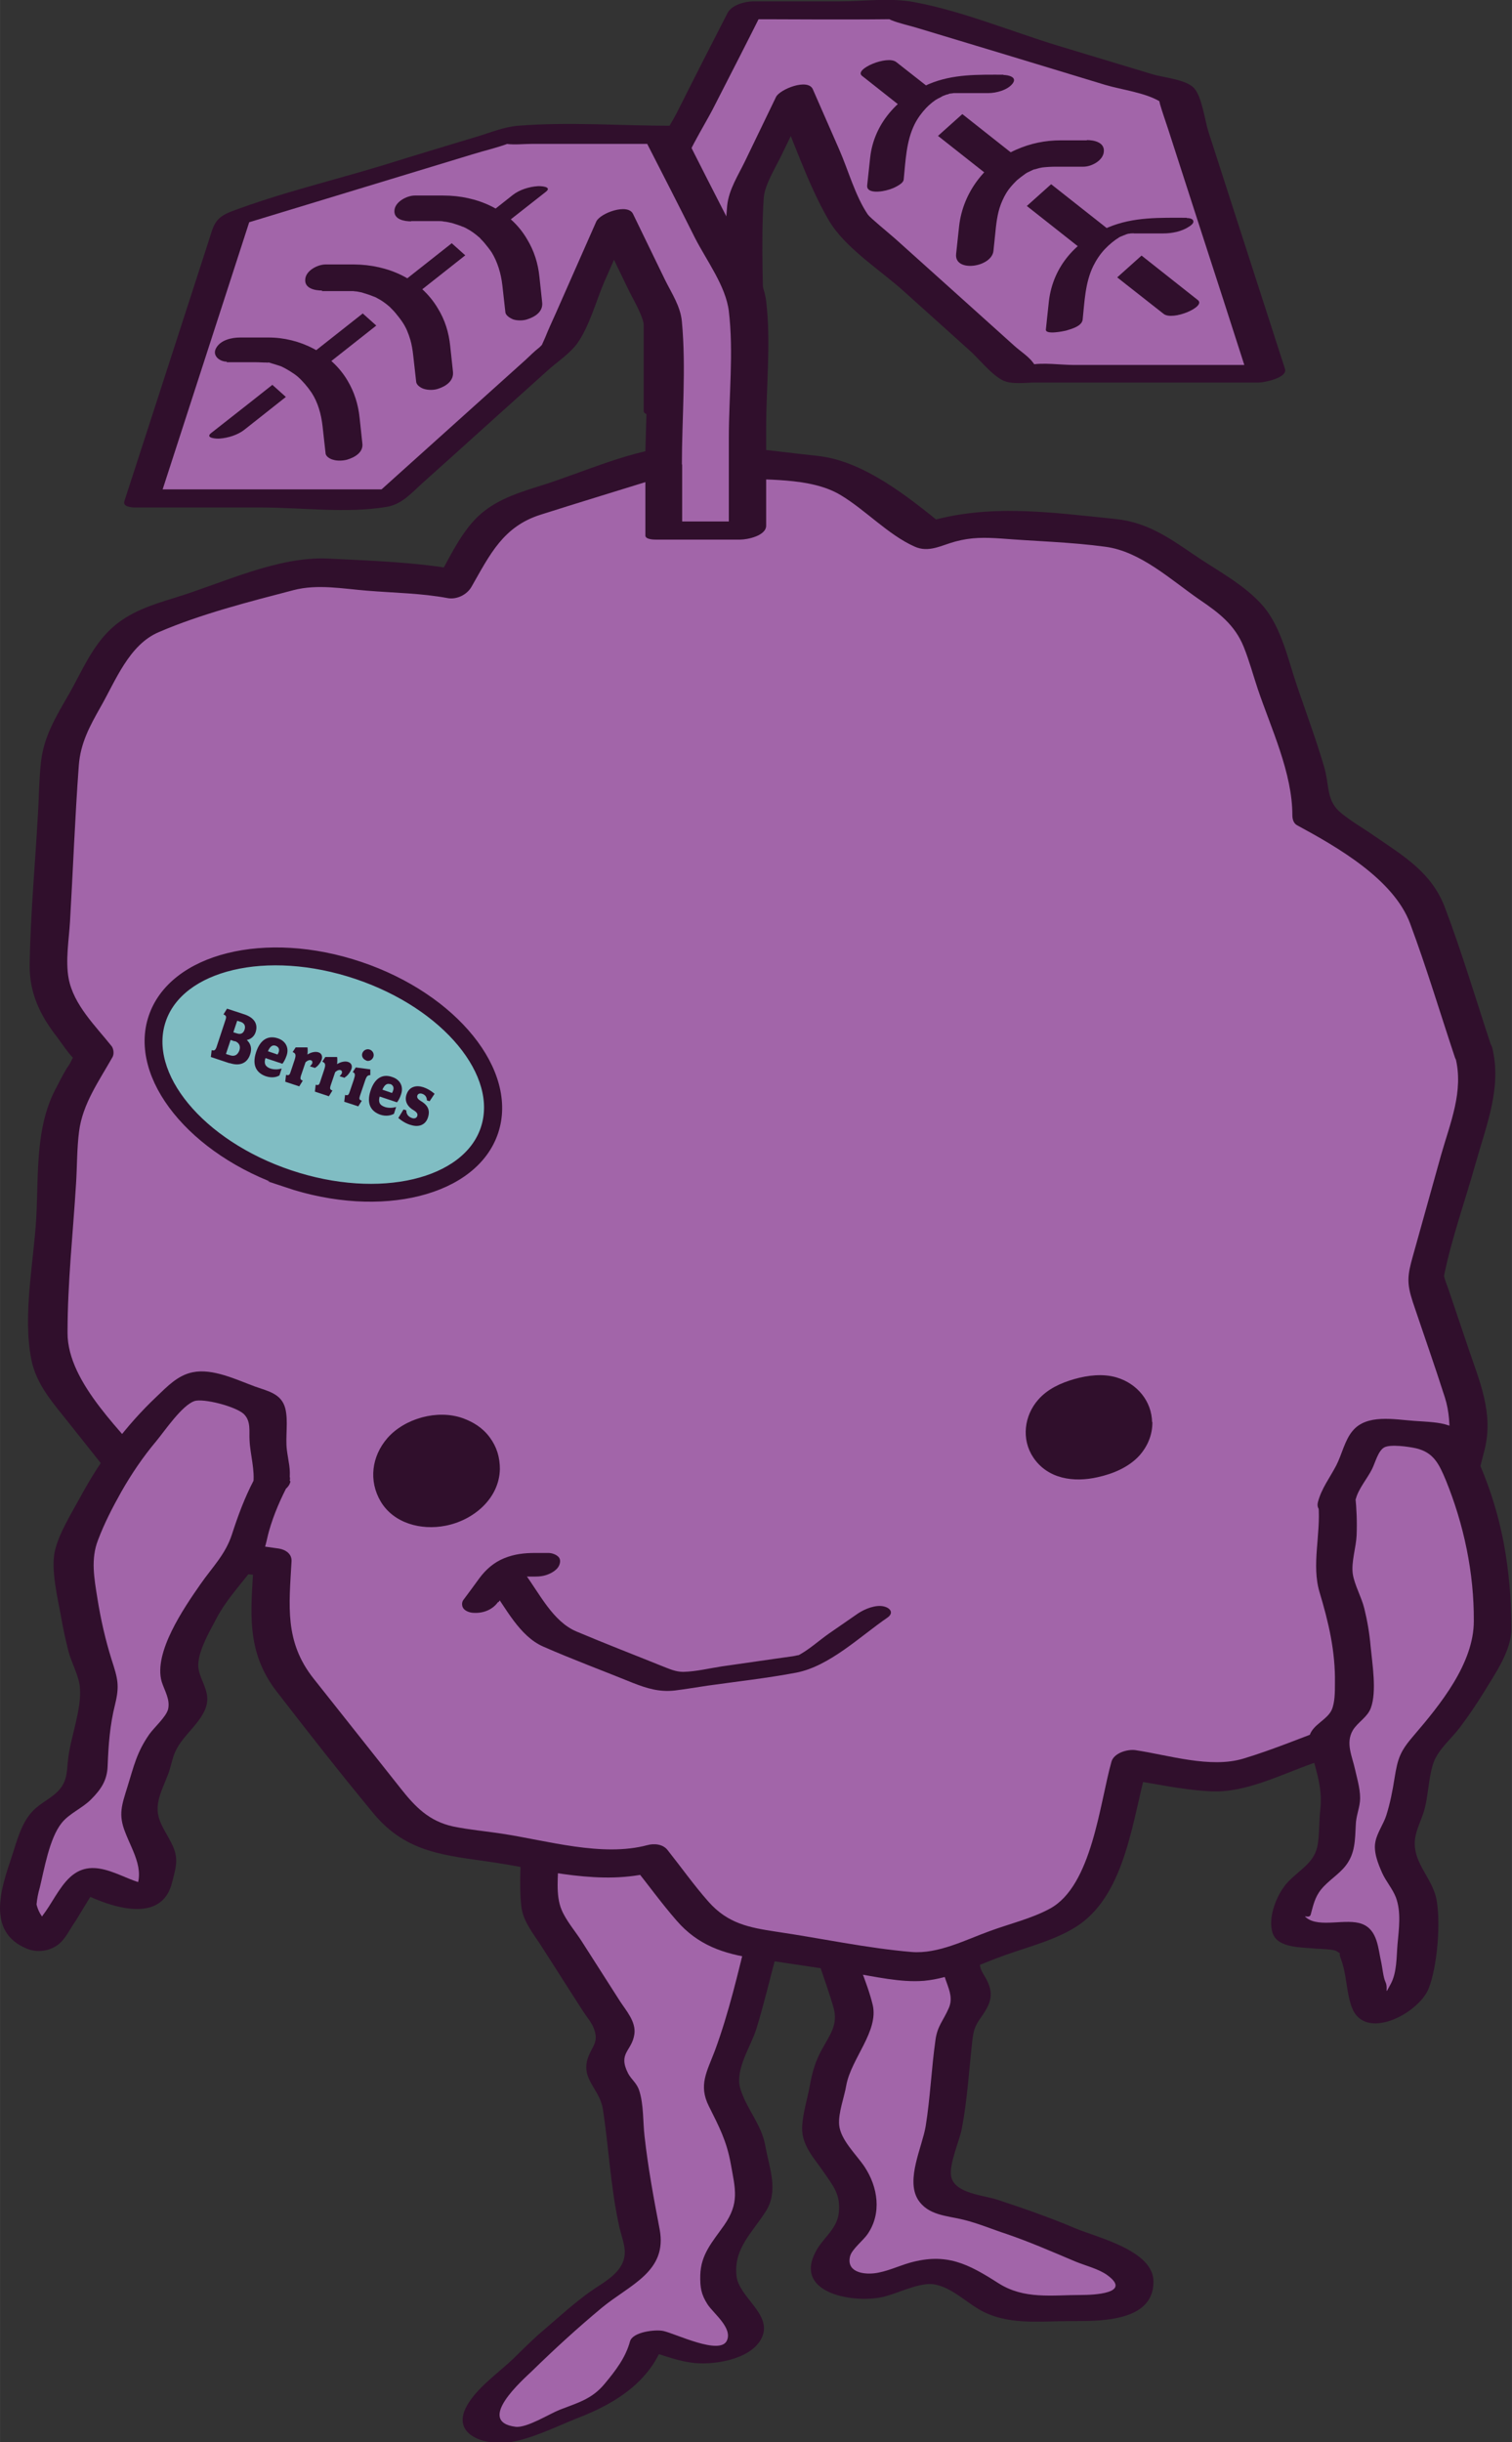 <?xml version="1.0" encoding="UTF-8"?>
<svg id="FRUITS" xmlns="http://www.w3.org/2000/svg" width="19.43mm" height="31.37mm" viewBox="0 0 55.08 88.93">
  <rect x="0" y="0" width="55.08" height="88.93" fill="#333333" stroke="none"/>
  <defs>
    <style>
      .cls-1 {
        fill: #300f2c;
      }

      .cls-1, .cls-2 {
        stroke-width: 0px;
      }

      .cls-3 {
        fill: #fff;
        stroke-width: .22px;
      }

      .cls-3, .cls-4 {
        stroke: #300f2c;
        stroke-miterlimit: 10;
      }

      .cls-2 {
        fill: #a265a9;
      }

      .cls-4 {
        fill: #80bdc3;
        stroke-width: .47px;
      }
    </style>
  </defs>
  <g id="BERRY_STICKER" data-name="BERRY STICKER">
    <g>
      <g>
        <polygon class="cls-2" points="27.15 12.59 27.15 7.09 28.92 3.43 30.93 8.01 37.16 13.61 46.13 13.61 42.84 3.43 32.76 .37 27.15 .37 24.09 6.36 24.09 14.79 27.15 14.79 27.15 12.59"/>
        <path class="cls-1" d="M27.82,12.41c0-1.72-.11-3.47,0-5.18.03-.48.37-1.01.65-1.58.37-.77.75-1.54,1.12-2.32-.45.09-.89.19-1.34.28.64,1.44,1.15,3.05,1.94,4.41.59,1.01,1.89,1.82,2.75,2.6.79.71,1.58,1.42,2.37,2.13.36.32.79.88,1.22,1.1.33.16.82.08,1.17.08.94,0,1.87,0,2.81,0,1.78,0,3.57,0,5.35,0,.18,0,1.06-.17.95-.5-.56-1.73-1.12-3.46-1.68-5.2l-1.11-3.44c-.13-.4-.23-1.26-.52-1.58s-1.15-.39-1.53-.51l-3.41-1.03c-1.71-.52-3.48-1.26-5.24-1.59-.87-.17-1.87-.03-2.75-.03-1.04,0-2.09,0-3.13,0-.3,0-.79.13-.94.43-.61,1.19-1.22,2.38-1.82,3.58-.42.82-1.15,1.78-1.23,2.7-.14,1.49,0,3.05,0,4.54,0,1.22,0,2.45,0,3.67,0,.15.32.14.4.14,1.02,0,2.04,0,3.05,0,.27,0,.95-.14.95-.5v-2.2c0-.31-1.34-.09-1.34.36v2.2c.32-.17.63-.34.95-.5-1.02,0-2.04,0-3.05,0l.4.14c0-2.69-.2-5.45,0-8.13.05-.7.82-1.83,1.22-2.63.61-1.19,1.22-2.38,1.82-3.58l-.94.43c1.83,0,3.66.02,5.49,0,.24,0-.32-.14.06.03.29.12.63.19.93.28,1.09.33,2.19.66,3.28.99l3.59,1.09c.6.18,1.46.28,2,.61.06.04-.08-.19,0,.1.09.31.2.61.3.92.35,1.08.7,2.17,1.05,3.25.63,1.94,1.26,3.88,1.88,5.82l.95-.5c-1.42,0-2.85,0-4.27,0-1.02,0-2.03,0-3.05,0-.5,0-1.12-.1-1.61,0,.26-.06.33.22.12-.09-.16-.22-.47-.42-.67-.6l-2.18-1.96-2.16-1.94c-.25-.22-.92-.77-1-.88-.46-.67-.72-1.63-1.05-2.38l-.96-2.19c-.18-.41-1.2,0-1.34.28l-1.12,2.32c-.26.54-.6,1.05-.66,1.64-.16,1.73,0,3.54,0,5.28,0,.31,1.34.09,1.34-.36Z"/>
      </g>
      <g>
        <line class="cls-2" x1="32.03" y1="2.51" x2="43.02" y2="11.18"/>
        <path class="cls-1" d="M31.4,2.76c3.21,2.54,6.43,5.07,9.64,7.61.45.35.9.71,1.35,1.06.33.26,1.55-.26,1.25-.5-3.21-2.54-6.43-5.07-9.64-7.61-.45-.35-.9-.71-1.35-1.06-.33-.26-1.55.26-1.25.5h0Z"/>
      </g>
      <g>
        <path class="cls-2" d="M36.29,3.05h-1.07c-1.46,0-2.68,1.1-2.84,2.55l-.11,1.05"/>
        <path class="cls-1" d="M36.56,2.72c-.93,0-1.84-.03-2.72.34-1.12.48-2,1.43-2.14,2.67-.04.34-.07.68-.11,1.02-.03.27.39.24.56.21s.35-.08.51-.17c.09-.05.25-.14.26-.25.07-.68.09-1.4.4-2.02.11-.22.26-.42.42-.59.07-.07.12-.12.22-.2.05-.04.1-.07.15-.11.07-.05-.07.04.01,0,.03-.02.06-.04.09-.05.04-.02.18-.09.06-.04.06-.03.12-.05.17-.07.17-.06-.07.01.06-.02.03,0,.07-.02.11-.03-.05.02-.1.02-.02,0,.03,0,.25-.03.11-.02.06,0,.11,0,.17,0,.05,0,.1,0,.14,0,.33,0,.66,0,.99,0,.29,0,.71-.11.89-.35s-.17-.31-.34-.31h0Z"/>
      </g>
      <g>
        <path class="cls-2" d="M39.54,5.59h-1.07c-1.46,0-2.68,1.1-2.84,2.55l-.11,1.05"/>
        <path class="cls-1" d="M39.6,5.11c-.32,0-.64,0-.96,0-.56,0-1.1.11-1.62.34-1.12.49-1.94,1.55-2.08,2.78-.04.34-.07.68-.11,1.02-.07.68,1.29.49,1.36-.11.03-.29.06-.58.09-.87.05-.42.11-.73.3-1.1.03-.06.06-.11.09-.16s0,0,0,0c.02-.03.04-.06.06-.09.08-.11.17-.21.26-.3.01-.01.09-.09.04-.04-.05.05.01-.01.02-.02.05-.04.1-.08.15-.12s.1-.07.15-.11c.03-.02.11-.06-.01,0,.03-.02.06-.03.09-.05.06-.03.13-.06.19-.09s.14-.05.03-.01c.07-.02.14-.04.21-.06.06-.01.24-.05.09-.02.17-.02.35-.03.52-.03.33,0,.66,0,1,0,.29,0,.71-.22.74-.54.04-.35-.36-.43-.62-.43h0Z"/>
      </g>
      <g>
        <path class="cls-2" d="M42.81,8.21h-1.07c-1.46,0-2.68,1.1-2.84,2.55l-.11,1.05"/>
        <path class="cls-1" d="M43.24,7.93c-.98,0-1.94-.04-2.87.35-1.16.48-2.01,1.41-2.16,2.69-.04.34-.07.68-.11,1.03-.02.2.65.06.73.04.2-.06.58-.16.61-.4.07-.66.09-1.35.39-1.96.11-.22.25-.43.42-.61.16-.17.36-.33.51-.42-.03.01.09-.05.13-.06,0,0,.09-.04.02-.01-.08.03.03-.01.05-.02.03,0,.05-.02.08-.03-.02,0-.15.04-.02,0,.03,0,.05-.01.08-.02.1-.03-.17.03,0,0,.03,0,.05,0,.08-.01.1-.02-.1,0,0,0,.03,0,.18-.01.11,0,.03,0,.06,0,.09,0,.33,0,.66,0,.99,0s.68-.07.95-.25c.06-.04.18-.12.15-.21s-.17-.1-.24-.1h0Z"/>
      </g>
      <g>
        <path class="cls-2" d="M29.94,63.87l-.54,3.26c-.01.09-.01.18.01.27l1.1,4.11s.01.04.02.06l.61,1.63c.07.18.05.37-.04.54l-.74,1.36c-.04.06-.06.13-.07.2l-.39,2.12c-.03.17,0,.34.12.5l1.1,1.58c.08.12.13.25.13.39v.81c0,.15-.05.3-.16.43l-.69.86c-.45.57.11,1.28,1.01,1.28h.12c.15,0,.3-.02.45-.06l1.65-.49c.41-.12.88-.07,1.22.15l1.51.96c.21.14.49.21.77.21h3.04c.65,0,1.17-.38,1.17-.85v-.03c0-.3-.22-.59-.58-.74l-2.96-1.25s-.07-.03-.1-.04l-2.23-.74c-.13-.04-.27-.07-.42-.08h0c-.69-.03-1.2-.49-1.08-.99l.42-1.86s0-.04.01-.07l.41-3.53c.02-.15.09-.29.21-.42l.22-.23c.24-.26.28-.59.09-.87l-.24-.35c-.16-.23-.16-.5-.01-.74l2.57-4.01c.07-.11.11-.24.11-.36v-3.34c0-.51-.61-.91-1.3-.85l-5.48.44c-.54.04-.97.35-1.04.75Z"/>
        <path class="cls-1" d="M29.26,63.93c-.17,1.05-.45,2.14-.53,3.2-.07,1,.47,2.17.72,3.12s.63,1.88.91,2.84c.18.62-.11.98-.42,1.54-.24.44-.35.82-.44,1.32s-.27,1.04-.28,1.54c-.01.64.44,1.1.79,1.61s.61.81.55,1.45-.59.93-.86,1.47c-.79,1.54,1.51,1.87,2.51,1.61.5-.13,1.01-.39,1.52-.45.7-.09,1.35.57,1.91.9,1.02.61,2.21.44,3.36.44,1.02,0,3.01.05,3.02-1.42.02-1.14-2.01-1.61-2.83-1.95-.94-.4-1.89-.73-2.86-1.05-.48-.16-1.55-.22-1.68-.84-.09-.45.31-1.31.39-1.76.2-1.05.26-2.13.38-3.19.05-.43.11-.56.36-.91.29-.42.42-.75.2-1.23-.14-.32-.37-.47-.25-.88.11-.37.5-.78.71-1.11l1.3-2.03c.22-.35.55-.73.66-1.14.14-.54.03-1.2.03-1.75,0-1.39.26-2.95-1.63-3.04-1.3-.06-2.67.19-3.96.29-1.17.09-3.06-.05-3.55,1.3-.26.72,1.08.68,1.28.14.17-.47.85-.38,1.23-.41l1.95-.16c.57-.05,2.82-.6,3.25.05.19.29.07.9.07,1.22,0,.65.04,1.32,0,1.97-.05.78-.6,1.38-1.02,2.03-.52.81-1.24,1.65-1.62,2.53-.33.76.43,1.28.13,1.95-.19.44-.41.64-.48,1.14-.15,1.05-.19,2.11-.36,3.16-.13.76-.72,1.92-.29,2.65.37.6,1.07.6,1.67.75.53.13,1.05.35,1.57.52.85.29,1.67.65,2.5,1,.36.15.86.27,1.17.5.92.67-.54.72-.94.72-1.09,0-2.09.17-3.03-.43-1.11-.71-1.9-1.12-3.24-.74-.41.12-.85.33-1.28.38s-1.03-.06-.88-.63c.07-.25.48-.57.63-.79.53-.76.38-1.72-.1-2.45-.29-.44-.88-.98-.93-1.53-.04-.44.19-1.02.26-1.45.18-.97,1.19-1.97.96-2.93-.21-.86-.63-1.69-.86-2.55-.28-1.05-.87-2.32-.86-3.41s.36-2.19.53-3.22c.11-.66-1.26-.48-1.36.11Z"/>
      </g>
      <g>
        <path class="cls-2" d="M27.49,66.34l.54,3.26c.01.09.01.18-.01.27l-1.1,4.11s-.01.04-.02.06l-.61,1.63c-.07.18-.05.37.04.54l.74,1.36c.04.06.06.13.07.2l.39,2.12c.03.17,0,.34-.12.5l-1.1,1.58c-.08.12-.13.25-.13.39v.81c0,.15.05.3.16.43l.69.86c.45.57-.11,1.28-1.01,1.28h-.12c-.15,0-.3-.02-.45-.06l-1.65-.49c-.41-.12-.03.05-.26.37l-1.06,1.44c-.15.2-.38.37-.64.47l-2.83,1.09c-.6.23-1.23.06-1.4-.38v-.03c-.12-.28-.01-.63.27-.9l2.31-2.23s.05-.05.08-.07l1.81-1.49c.11-.09.23-.16.36-.22h0c.63-.28,1.15-.96,1.04-1.46l-.42-1.86s0-.04-.01-.07l-.41-3.53c-.02-.15-.09-.29-.21-.42l-.22-.23c-.24-.26-.28-.59-.09-.87l.24-.35c.16-.23.16-.5.01-.74l-2.57-4.01c-.07-.11-.11-.24-.11-.36v-3.34c0-.51.61-.91,1.3-.85l5.48.44c.54.04.97.35,1.04.75Z"/>
        <path class="cls-1" d="M26.82,66.52c.2,1.22.72,2.66.42,3.88-.35,1.43-.69,2.9-1.2,4.28-.29.76-.6,1.25-.22,2.01s.65,1.27.8,2.1c.17.94.32,1.43-.24,2.24-.43.61-.85,1.06-.87,1.82-.01.44.03.7.27,1.07.22.33.91.85.7,1.31-.25.55-1.86-.25-2.32-.35-.28-.06-1.11.03-1.21.38-.16.59-.52,1.06-.92,1.54-.46.56-.97.69-1.64.95-.38.15-1.2.67-1.61.62-1.48-.19.29-1.73.6-2.03.83-.81,1.66-1.57,2.55-2.31,1.02-.84,2.39-1.31,2.1-2.85-.22-1.15-.42-2.23-.55-3.39-.06-.52-.03-1.15-.19-1.65-.09-.29-.28-.4-.41-.64-.38-.75.14-.8.23-1.43.06-.45-.29-.84-.52-1.19l-1.4-2.19c-.23-.36-.56-.74-.73-1.14-.23-.54-.12-1.24-.12-1.82,0-.5-.24-1.63.04-2.07.26-.41,1.38-.1,1.79-.07.88.07,1.75.14,2.63.21.68.06,1.73-.05,2.02.73.12.35,1.45-.05,1.34-.36-.45-1.24-2.97-1-4.02-1.08-1.36-.11-3.3-.59-4.54.21-.63.41-.61.93-.61,1.6,0,.82-.09,1.7,0,2.51.06.56.44,1,.74,1.47l1.51,2.36c.12.19.31.4.39.62.2.51-.06.64-.21,1.07-.27.78.42,1.13.54,1.86.22,1.42.28,2.84.59,4.25.06.29.19.62.21.92.03.78-.75,1.12-1.29,1.51s-1.1.89-1.63,1.35c-.4.33-.76.7-1.13,1.06-.53.51-1.33,1.06-1.7,1.72-.62,1.11.74,1.47,1.58,1.33s1.67-.57,2.46-.88c1.45-.56,2.77-1.41,3.21-2.99l-1.21.38c.76.17,1.5.54,2.28.61s2.17-.17,2.46-1.02c.27-.8-.87-1.39-.96-2.15-.11-1,.57-1.57,1.07-2.36.47-.75.13-1.55-.02-2.38-.14-.79-.68-1.33-.91-2.08-.21-.7.39-1.54.59-2.2.27-.88.48-1.78.72-2.67.18-.69.43-1.32.35-2.03-.12-1-.33-1.99-.49-2.98-.05-.31-1.4-.01-1.34.36Z"/>
      </g>
      <g>
        <path class="cls-2" d="M53.68,38.34l-1.72-5.13c-.2-.6-.6-1.13-1.12-1.49l-2.54-1.75c-.17-.11-.34-.21-.52-.3.02-.53-.04-1.07-.21-1.58l-1.58-4.71c-.2-.6-.6-1.13-1.12-1.49l-2.86-1.96c-.42-.29-.92-.47-1.43-.51l-4.58-.36c-.37-.03-.74.01-1.1.12l-1.06.33c-.08-.06-.15-.14-.24-.19l-2.46-1.69c-.42-.29-.92-.47-1.43-.51l-4.58-.36c-.37-.03-.74.01-1.1.12l-4.93,1.52c-.71.22-1.31.7-1.68,1.35l-.87,1.52c-.19-.04-.39-.07-.59-.09l-4.2-.33c-.37-.03-.74.01-1.1.12l-4.93,1.52c-.71.22-1.31.7-1.68,1.35l-1.47,2.58c-.22.39-.36.84-.38,1.29l-.41,7.38c-.04.72.18,1.43.63,1.99l1.04,1.31-.88,1.54c-.22.39-.36.84-.38,1.29l-.41,7.38c-.04.72.18,1.43.63,1.99l3.94,4.96c.46.58,1.13.97,1.86,1.08l1.73.26-.12,2.08c-.04.72.18,1.43.63,1.99l3.93,4.96c.46.58,1.13.97,1.87,1.08l5.49.83c.66.1,1.33.04,1.97-.16l1.56,1.96c.46.58,1.13.97,1.86,1.08l5.85.88c.48.07.98.02,1.44-.14l3.81-1.38c.89-.32,1.57-1.06,1.83-1.97l1.08-3.85,2.85.43c.48.07.98.02,1.44-.14l3.81-1.38c.89-.32,1.57-1.06,1.83-1.97l2.38-8.49c.16-.57.14-1.17-.04-1.73l-1.48-4.42,1.82-6.51c.16-.57.14-1.17-.04-1.73Z"/>
        <path class="cls-1" d="M54.35,38.16c-.57-1.71-1.08-3.45-1.72-5.13-.48-1.26-1.5-1.86-2.55-2.58-.4-.28-.84-.53-1.22-.84-.56-.45-.42-1.01-.63-1.71-.29-.98-.65-1.95-.98-2.92s-.56-2.09-1.21-2.88c-.67-.8-1.75-1.35-2.59-1.93-.89-.61-1.68-1.15-2.8-1.27-2.36-.24-4.67-.58-6.95.13l.64.08c-1.27-1.03-2.9-2.34-4.57-2.51-1.61-.17-3.36-.45-4.98-.36-1.73.09-3.56.98-5.2,1.48-.86.27-1.69.55-2.32,1.23-.58.63-.96,1.49-1.39,2.23l.87-.42c-1.55-.29-3.21-.34-4.79-.42-1.84-.09-3.84.89-5.57,1.42-.87.27-1.7.52-2.38,1.17s-1.05,1.56-1.49,2.33c-.47.82-.93,1.55-1.03,2.51-.07.63-.07,1.27-.11,1.9-.1,1.8-.27,3.62-.3,5.42-.02,1.06.37,1.87,1.01,2.69.16.21.7,1.03.69.73,0-.35-.18.15-.26.26-.17.24-.31.53-.45.8-.8,1.44-.66,3.18-.75,4.78s-.5,3.54-.18,5.15c.18.93.81,1.61,1.38,2.33l2.27,2.86c.56.7,1.08,1.51,1.86,1.99.89.54,2.04.58,3.05.73l-.46-.47c-.1,1.75-.3,3.19.85,4.67,1.15,1.49,2.32,2.98,3.52,4.43s2.64,1.52,4.32,1.77c1.92.29,3.98.87,5.9.35l-.74-.18c.52.65,1.01,1.33,1.56,1.96.77.89,1.71,1.21,2.83,1.37,1.18.18,2.36.35,3.54.53.85.13,1.77.36,2.64.29.99-.09,1.99-.59,2.91-.92s1.95-.58,2.74-1.12c1.71-1.19,1.95-3.88,2.47-5.74l-.87.42c1.06.16,2.14.41,3.21.46,1.25.06,2.52-.6,3.68-1.01,1.22-.44,2.55-.77,3.37-1.87.57-.76.75-1.82,1-2.72.64-2.27,1.34-4.54,1.91-6.83.34-1.34-.18-2.49-.6-3.74l-.7-2.07c-.06-.18-.14-.36-.18-.54-.02-.08-.07.38,0,.03.28-1.39.78-2.77,1.16-4.13s.96-2.75.6-4.2c-.17-.65-1.51-.29-1.34.36.31,1.22-.19,2.38-.52,3.54l-1.03,3.69c-.2.71-.23.98,0,1.68.39,1.16.8,2.32,1.17,3.48.61,1.96-.64,4.54-1.17,6.42-.31,1.12-.62,2.24-.94,3.36s-.9,1.79-1.98,2.18c-1.08.39-2.16.85-3.26,1.18-1.2.36-2.72-.13-3.93-.31-.28-.04-.78.1-.87.42-.43,1.52-.71,4.52-2.24,5.35-.66.36-1.46.55-2.17.81-.89.32-1.9.85-2.87.77-1.65-.14-3.3-.5-4.94-.74-.98-.15-1.75-.29-2.46-1.09-.53-.6-.99-1.25-1.49-1.88-.17-.22-.49-.25-.74-.18-1.65.44-3.65-.17-5.31-.42-.58-.09-1.18-.14-1.76-.26-.88-.19-1.39-.72-1.91-1.38-1.06-1.34-2.12-2.67-3.18-4.01-1.06-1.34-.89-2.65-.8-4.26.02-.27-.21-.43-.46-.47-1.17-.18-2.36-.19-3.21-1.14-.48-.53-.9-1.14-1.35-1.7-1.07-1.35-3.14-3.17-3.14-5.01s.2-3.64.31-5.44c.04-.63.03-1.28.11-1.9.13-1.01.73-1.84,1.22-2.71.06-.11.04-.29-.03-.39-.59-.74-1.39-1.51-1.57-2.47-.12-.65.01-1.41.05-2.07.11-1.89.18-3.79.32-5.68.06-.82.4-1.44.79-2.13.55-.96,1.04-2.27,2.12-2.73,1.53-.66,3.3-1.11,4.91-1.53.88-.23,1.8-.05,2.69.02.97.08,1.97.09,2.93.27.34.06.71-.13.87-.42.67-1.17,1.15-2.19,2.52-2.62,1.32-.42,2.64-.82,3.96-1.23.99-.31,1.89-.2,2.91-.11,1.25.1,2.93-.04,4.04.62.91.54,1.74,1.45,2.7,1.88.52.24.97-.04,1.49-.18.59-.16,1.08-.15,1.67-.11,1.26.1,2.55.13,3.8.3,1.28.17,2.39,1.21,3.42,1.92.69.47,1.29.91,1.62,1.73.2.5.34,1.02.51,1.53.49,1.45,1.26,3.05,1.26,4.6,0,.13.04.29.17.36,1.48.8,3.52,1.97,4.12,3.58s1.09,3.25,1.63,4.87c.21.64,1.55.27,1.34-.36Z"/>
      </g>
      <g>
        <polygon class="cls-2" points="24.17 17.12 24.17 11.63 22.4 7.96 20.39 12.54 14.16 18.15 5.18 18.15 8.48 7.96 18.55 4.91 24.17 4.91 27.22 10.89 27.22 19.32 24.17 19.32 24.17 17.12"/>
        <path class="cls-1" d="M24.84,16.94c0-1.72.16-3.52,0-5.23-.05-.55-.36-1.01-.61-1.51l-1.17-2.41c-.19-.4-1.2-.03-1.34.28-.49,1.11-.98,2.22-1.47,3.33-.13.29-.27.59-.39.89-.03.07-.22.47-.09.27.12-.18-.05.03-.12.09-.18.14-.34.3-.5.45-1.85,1.66-3.69,3.32-5.54,4.98l.8-.26H5.46l.39.23c1.1-3.39,2.2-6.79,3.3-10.18l-.59.38c2.88-.88,5.77-1.75,8.65-2.63.45-.14.91-.24,1.35-.41.2-.08-.5-.02-.11.03.3.04.62,0,.92,0h4.53l-.4-.15c.61,1.19,1.22,2.38,1.82,3.58.42.82,1.12,1.75,1.23,2.66.18,1.49,0,3.11,0,4.61v3.56l.95-.51h-3.05l.4.15v-2.2c0-.32-1.34-.1-1.34.36v2.2c0,.15.32.15.4.15h3.05c.27,0,.95-.14.95-.51v-3.56c0-1.5.18-3.12,0-4.61-.11-.91-.81-1.84-1.23-2.66-.61-1.19-1.22-2.38-1.82-3.58-.07-.15-.25-.15-.4-.15-1.84,0-3.75-.15-5.59,0-.51.04-1.01.25-1.51.4-1.13.34-2.26.68-3.38,1.03-1.84.56-3.75,1.01-5.55,1.69-.63.24-.65.52-.84,1.11l-1.04,3.21c-.67,2.08-1.35,4.16-2.02,6.23-.07.21.28.23.39.23h4.6c1.46,0,3.1.22,4.55-.02.57-.09.91-.5,1.32-.87.73-.65,1.46-1.31,2.18-1.96.79-.71,1.59-1.43,2.38-2.14.33-.3.79-.6,1.06-.96.46-.63.7-1.57,1.01-2.28l1.05-2.39-1.34.28,1.12,2.32c.25.53.6,1.03.65,1.61.16,1.71,0,3.51,0,5.23,0,.32,1.34.1,1.34-.36Z"/>
      </g>
      <g>
        <line class="cls-2" x1="19.29" y1="7.05" x2="8.3" y2="15.72"/>
        <path class="cls-1" d="M18.68,7.1c-3.21,2.54-6.43,5.07-9.64,7.61-.45.35-.9.71-1.35,1.06-.24.19.22.21.31.2.3-.02.66-.13.9-.32,3.21-2.54,6.43-5.07,9.64-7.61.45-.35.9-.71,1.35-1.06.24-.19-.22-.21-.31-.2-.3.02-.66.13-.9.32h0Z"/>
      </g>
      <g>
        <path class="cls-2" d="M15.03,7.58h1.07c1.46,0,2.68,1.1,2.84,2.55l.11,1.05"/>
        <path class="cls-1" d="M14.97,8.05h.89c.06,0,.11,0,.17,0,.08,0-.18,0-.07,0,.07,0,.15,0,.22.02.06,0,.13.02.19.03-.11-.02.05.01.09.02.13.04.26.08.38.13.1.04.04.02.02,0,.03.02.06.03.1.05.05.03.11.06.16.09.11.07.22.15.32.24.05.04.02.01.08.08.04.04.09.09.13.14.09.11.18.22.26.34.21.34.34.76.39,1.2.04.33.07.65.11.98.01.12.18.22.28.26.15.05.36.05.51,0,.29-.09.59-.28.55-.62l-.1-.93c-.05-.49-.19-.94-.45-1.37-.63-1.08-1.83-1.59-3.05-1.59-.35,0-.69,0-1.04,0-.28,0-.71.22-.74.53-.04.35.37.41.61.41h0Z"/>
      </g>
      <g>
        <path class="cls-2" d="M11.78,10.13h1.07c1.46,0,2.68,1.1,2.84,2.55l.11,1.05"/>
        <path class="cls-1" d="M11.72,10.6h.89c.06,0,.11,0,.17,0,.01,0,.04,0-.01,0-.08,0,.02,0,.03,0,.05,0,.09,0,.14.01.06,0,.13.02.19.03.02,0,.11.03,0,0,.03,0,.05.01.08.02.13.04.26.08.38.13.1.04.04.02.02,0,.03.02.06.03.1.05.05.03.11.06.16.09.11.07.22.15.32.24,0,0,.07.06.02.02.02.02.04.04.06.06.04.04.09.09.13.14.09.11.18.22.26.34.14.21.21.39.29.65.05.18.08.36.1.54.04.33.07.65.11.98.01.13.18.23.28.26.15.05.36.05.51,0,.29-.09.59-.29.55-.63l-.1-.93c-.05-.49-.19-.95-.45-1.37-.64-1.08-1.83-1.59-3.05-1.6-.35,0-.69,0-1.04,0-.29,0-.71.22-.74.53-.04.35.36.42.62.42h0Z"/>
      </g>
      <g>
        <path class="cls-2" d="M8.51,12.75h1.07c1.46,0,2.68,1.1,2.84,2.55l.11,1.05"/>
        <path class="cls-1" d="M8.26,13.19h.9c.15,0,.3,0,.45.01.03,0,.06,0,.08,0,.02,0,.13.02.06,0-.06-.01.03,0,.03,0,.04,0,.07.02.11.03.11.03.29.09.35.11.16.07.46.25.61.38.17.15.36.37.5.58.23.35.35.78.4,1.22.04.33.07.66.11.99.01.12.18.21.27.23.15.05.36.04.51,0,.27-.08.6-.26.56-.59l-.1-.93c-.05-.49-.19-.94-.44-1.36-.59-1-1.74-1.57-2.88-1.57-.34,0-.69,0-1.03,0-.31,0-.72.09-.88.39-.15.27.13.49.39.49h0Z"/>
      </g>
      <g>
        <circle class="cls-1" cx="39.67" cy="51.99" r="1.63"/>
        <path class="cls-1" d="M40.63,52.17c0,.31-.1.6-.27.85-.07.11-.16.2-.26.28-.02.02-.04.04-.07.05.07-.05-.04.02-.05.03-.08.05,0,0,.01,0-.03.01-.05.02-.08.04.08-.03.1-.04.05-.02-.09.03.18-.05.03-.01l.09-.02c-.06,0-.06.01,0,0,.11-.01-.04,0-.05,0,.12,0,.01,0-.02,0-.02,0-.11-.01-.04,0-.04,0-.07-.01-.11-.02-.06-.01-.13-.03-.19-.05-.27-.1-.52-.29-.69-.53-.35-.49-.4-1.16-.1-1.69.06-.11.14-.22.23-.31.05-.05.1-.1.16-.14-.06.04,0,0,.01,0,.02-.02.05-.03.07-.04-.06.03-.07.04-.01,0,.03-.02.11-.05-.04.01.15-.06-.16.04,0,0-.01,0-.17.03-.05.01-.16.03-.05,0,0,0,.08,0-.13-.01.02,0-.01,0,.14.01.08,0s.09.02.07.01c.04,0,.09.02.13.03.66.18,1.07.84,1.08,1.5,0,.08.21.08.23.09.16,0,.34-.03.49-.07s.32-.1.46-.18c.07-.04.16-.1.16-.19-.01-.78-.55-1.42-1.29-1.64-.5-.15-1.06-.08-1.55.06s-.97.36-1.31.75c-.51.58-.62,1.44-.18,2.1.53.79,1.48.92,2.35.72.55-.12,1.13-.36,1.52-.79.3-.34.47-.75.47-1.2,0-.08-.21-.08-.23-.09-.16,0-.34.03-.49.07s-.32.1-.46.18c-.07.04-.16.1-.16.19Z"/>
      </g>
      <g>
        <path class="cls-2" d="M18.51,57.55l1.21,1.66c.14.19.32.33.54.42l3.78,1.52c.2.08.42.11.64.08l4.34-.63c.19-.03.37-.1.53-.21l2.25-1.56"/>
        <path class="cls-1" d="M17.88,57.8c.54.74,1.04,1.78,1.91,2.16,1.07.47,2.18.88,3.26,1.32.51.2.96.34,1.52.28.41-.05.81-.12,1.22-.18,1.07-.15,2.15-.27,3.21-.47,1.21-.23,2.33-1.32,3.32-2,.25-.17.12-.35-.11-.41-.3-.08-.71.09-.95.25l-1.07.74c-.37.26-.76.62-1.17.82.18-.08-.05-.01-.13,0-.24.03-.47.07-.71.1l-1.88.27c-.46.07-.95.19-1.41.2-.28,0-.51-.11-.77-.21-1.04-.42-2.08-.82-3.12-1.26-.86-.36-1.35-1.39-1.89-2.12-.23-.32-1.53.12-1.25.5h0Z"/>
      </g>
      <path class="cls-1" d="M18.16,58.34c.18-.24.36-.48.54-.73.02-.03.05-.06.07-.1-.01.02-.07.08-.02.03.02-.02.04-.05.07-.07,0,0,.04-.03.05-.04,0,0-.11.08-.06.05.04-.02.07-.05.11-.07.05-.03-.08.04-.08.04,0,0,.04-.02.04-.02.02,0,.04-.02.06-.03.06-.03-.11.03-.1.03.03,0,.07-.02.09-.03.1-.03-.08.01-.09.01.02,0,.05,0,.07,0,.05,0,.16,0-.04,0,0,0,0,0,.01,0,.03,0,.06,0,.09,0h.51c.18,0,.36-.02.53-.1.12-.05.29-.16.35-.29.05-.1.07-.23-.01-.32s-.24-.15-.37-.15h-.49c-.39,0-.75.04-1.12.19s-.66.4-.9.72c-.1.14-.2.27-.3.41l-.29.39c-.07.09-.06.24.01.32.08.1.25.15.37.15.34.02.68-.11.88-.39h0Z"/>
      <g>
        <circle class="cls-1" cx="15.9" cy="53.63" r="1.63"/>
        <path class="cls-1" d="M16.86,53.7c0,.15-.02.3-.06.44-.01.04-.03.08-.04.12,0-.02.03-.07,0,.01s-.08.15-.13.22c-.02.03-.04.06-.06.09-.04.07.08-.08-.01.01-.04.04-.1.13-.15.15.08-.03.06-.05.02-.02-.04.02-.07.05-.11.07-.11.07.04-.02.04-.02,0,0-.13.05-.14.06-.08.04.17-.04.03-.01-.02,0-.16.02-.04.01.16-.02-.23,0-.09,0s-.22-.02-.11,0c.09,0-.05-.01-.06-.01-.04,0-.08-.02-.13-.03-.13-.04.09.05-.04-.01-.03-.01-.05-.02-.08-.04-.06-.03-.13-.07-.19-.11,0,0-.1-.08-.06-.04s-.06-.05-.05-.05c-.06-.06-.12-.12-.17-.19-.1-.13-.13-.17-.18-.31s-.09-.29-.11-.45c0-.09,0-.23.02-.37.01-.07.04-.14.06-.21.04-.13-.04.06.02-.05.02-.04.04-.08.06-.11.04-.06.08-.12.12-.18.07-.1-.05.03.01-.01.03-.02.05-.05.07-.08s.06-.05.08-.07c.05-.06-.12.07,0,0,.02-.02.05-.03.07-.05.02-.02.05-.03.07-.04-.09.05-.1.05-.04.02.03-.01.05-.02.08-.03.14-.06-.16.04-.01,0,.03,0,.06-.01.09-.02-.14.06-.1.02-.03,0,.03,0,.09-.02.11-.01-.1-.04-.09,0-.01,0,.04,0,.08,0,.11,0-.14-.01-.01,0,.02,0,.04,0,.08.02.13.03.13.04-.09-.04.04.01.08.04.15.07.23.12.11.07.17.12.29.27.19.22.32.56.33.85,0,.3.34.37.59.33.18-.02.36-.07.51-.18.09-.06.25-.18.25-.31,0-.43-.11-.81-.37-1.16s-.6-.56-.99-.7c-.91-.32-2.1,0-2.74.73-.57.66-.69,1.55-.24,2.31.48.8,1.48,1.05,2.35.88,1.01-.19,1.97-.98,1.99-2.07,0-.3-.34-.37-.59-.33-.18.02-.36.07-.51.18-.09.07-.25.18-.25.31Z"/>
      </g>
    </g>
    <g>
      <path class="cls-2" d="M9.86,53.97c.05-.09.06-.19.04-.28-.15-.69-.22-1.44-.18-2.23,0-.13-.05-.24-.16-.29-.76-.31-1.56-.57-2.37-.78-.14-.04-.33.05-.47.23-1.63,1.41-2.96,3.24-3.82,5.38-.04.17-.12.32-.21.41.03,1.7.34,3.35.91,4.87.03.06.04.13.06.2-.25.85-.42,1.75-.5,2.71.1.26.1.51,0,.63-.14.17-.28.35-.41.52-.01.01-.02.03-.04.04-.36.28-.72.56-1.07.85-.03.02-.05.05-.06.09-.4.93-.72,1.93-.96,2.98-.03.18.08.5.29.78.29.4.66.6.78.45.45-.7.93-1.38,1.44-2.03.09-.09.27-.05.46.1.48.15.96.27,1.44.37.25.17.46.14.49-.04.07-.33.14-.66.23-.98.03-.11,0-.26-.08-.42-.22-.44-.42-.88-.59-1.33-.05-.14-.07-.27-.04-.37.14-.48.3-.94.48-1.39.04-.1.04-.24,0-.39.41-.68.86-1.31,1.36-1.88.03-.05.04-.1.05-.16-.18-.41-.34-.84-.47-1.28.04-.04.08-.1.1-.17.49-1.6,1.32-2.93,2.31-3.92.06-.05.09-.12.11-.2.18-.85.48-1.69.91-2.47Z"/>
      <path class="cls-1" d="M10.54,53.91c.06-.4-.04-.71-.09-1.11-.06-.48.06-1.06-.06-1.52-.14-.53-.62-.62-1.1-.79-.68-.25-1.54-.67-2.27-.52-.55.11-.93.52-1.32.89-1.1,1.04-2.03,2.28-2.75,3.61-.32.59-.8,1.35-.95,2-.16.7.11,1.75.23,2.44.07.41.16.81.26,1.21s.39.91.42,1.33c.07.8-.34,1.8-.43,2.61-.05.41-.02.76-.31,1.1-.26.31-.7.49-.98.79-.42.44-.57,1.08-.76,1.65-.38,1.13-.95,2.75.55,3.36.37.15.81.1,1.14-.15.26-.2.42-.55.6-.81.12-.17.65-1.1.71-1.11l-.64-.06c1.07.57,3.09,1.33,3.48-.29.09-.37.21-.7.11-1.08-.13-.49-.56-.93-.63-1.44-.07-.55.27-1.06.43-1.58.11-.36.12-.55.34-.9.38-.59,1.17-1.13,1.01-1.87-.09-.43-.36-.73-.3-1.17.06-.49.4-1.09.63-1.52.43-.84,1.09-1.45,1.6-2.22.21-.31.24-.66.34-1.01.17-.6.42-1.17.71-1.72.34-.64-1.02-.61-1.27-.12-.33.63-.57,1.28-.79,1.96-.24.74-.72,1.2-1.15,1.82-.6.86-1.72,2.49-1.41,3.55.1.32.32.65.23,1.01-.08.28-.51.66-.68.9-.46.66-.56,1.15-.8,1.92-.2.65-.34,1-.08,1.65.29.76.81,1.48.26,2.29l.71-.4c-.77.07-1.88-1.03-2.82-.38-.44.3-.74.93-1.04,1.36-.14.19-.27.39-.4.59.56.07.69,0,.41-.23-.18-.16-.29-.36-.35-.6.02-.21.06-.42.12-.62.16-.66.35-1.79.79-2.34.27-.35.77-.55,1.08-.87.37-.37.58-.7.6-1.2.03-.78.08-1.49.27-2.25.17-.69.1-.94-.12-1.62-.23-.73-.4-1.48-.52-2.23s-.25-1.45.02-2.14c.23-.61.53-1.19.85-1.76.37-.65.79-1.27,1.27-1.84.3-.36.93-1.3,1.39-1.46.32-.11,1.5.19,1.8.47.27.26.19.63.21.95.02.51.21,1.11.13,1.62-.1.64,1.27.44,1.36-.12Z"/>
    </g>
    <g>
      <path class="cls-2" d="M48.72,54.65c-.01-.1.01-.2.07-.28.41-.58.75-1.25,1.02-2,.05-.13.14-.21.26-.21.82,0,1.66.06,2.49.18.14.02.28.18.35.39.97,1.92,1.5,4.13,1.48,6.43-.03.18-.01.34.04.46-.67,1.56-1.59,2.96-2.7,4.15-.05.05-.09.1-.13.16-.09.88-.28,1.78-.57,2.69-.19.2-.29.44-.24.59.06.21.12.43.18.64,0,.02.01.03.02.05.23.39.45.79.66,1.2.02.03.02.07.02.11,0,1.01-.07,2.06-.25,3.12-.04.18-.26.43-.56.61-.42.26-.84.31-.89.12-.15-.82-.34-1.63-.55-2.43-.05-.12-.23-.15-.47-.08-.5-.05-.99-.12-1.48-.21-.29.06-.48-.04-.44-.23.07-.33.12-.67.17-1,.01-.11.1-.24.24-.36.37-.32.72-.66,1.05-1,.1-.11.17-.22.18-.33.06-.5.09-.98.09-1.46,0-.11.06-.24.15-.36-.12-.78-.3-1.54-.54-2.25,0-.05,0-.11.02-.17.33-.31.64-.65.92-1-.02-.06-.03-.12-.03-.19.16-1.66-.1-3.21-.64-4.5-.03-.07-.04-.15-.02-.23.16-.86.2-1.74.11-2.63Z"/>
      <path class="cls-1" d="M49.39,54.59c.09-.37.42-.75.59-1.09.12-.24.22-.66.44-.79s.91-.03,1.17.03c.63.15.83.56,1.08,1.16.66,1.62,1.03,3.38,1.02,5.13,0,1.54-1.22,3.04-2.19,4.17-.49.57-.58.81-.7,1.56-.07.45-.16.91-.3,1.35-.1.31-.32.61-.39.93-.09.38.09.82.24,1.16.14.31.38.58.5.89.2.53.11,1.16.06,1.71-.04.47-.02,1.03-.25,1.45-.26.48-.07.17-.19-.08-.08-.17-.11-.52-.15-.7-.12-.52-.13-1.19-.7-1.41s-1.55.15-2.02-.22c-.18-.14.11.05.15-.13.09-.33.15-.63.38-.91.26-.32.64-.54.89-.86.35-.45.34-.93.37-1.49.01-.31.12-.56.15-.84.04-.37-.09-.79-.17-1.15-.11-.51-.36-.98-.09-1.45.18-.3.54-.48.66-.82.22-.6.05-1.61-.01-2.24-.04-.47-.12-.93-.23-1.38-.1-.41-.36-.86-.42-1.26-.06-.43.12-.96.14-1.4.02-.49,0-.97-.05-1.45-.05-.6-1.4-.28-1.34.36.09,1.05-.26,2.16.04,3.16.33,1.1.58,2.15.56,3.32,0,.32,0,.7-.12.97-.17.36-.68.53-.8.92-.12.35.1.75.19,1.09.15.54.26,1.03.2,1.58-.05.42-.03.85-.09,1.27-.1.69-.62.91-1.09,1.4-.4.42-.75,1.29-.56,1.86s1.09.51,1.59.57c.07,0,.65.02.74.09.27.19.02-.08.16.29.21.55.19,1.19.39,1.74.46,1.28,2.43.25,2.8-.66.32-.79.45-2.41.29-3.25s-.96-1.4-.76-2.33c.07-.33.26-.68.34-1.02.13-.52.14-1.19.33-1.68.17-.44.63-.83.93-1.22.31-.41.61-.85.88-1.29.42-.69,1.01-1.52,1.01-2.33,0-1.03-.09-2.09-.28-3.11-.23-1.2-.61-2.36-1.15-3.46-.47-.95-1.11-.92-2.12-.99-.71-.05-1.73-.26-2.24.37-.28.33-.39.86-.59,1.25-.24.46-.54.84-.67,1.34-.16.64,1.22.48,1.36-.11Z"/>
    </g>
    <g>
      <g>
        <path class="cls-3" d="M10.44,43.13c-3.45-1.16-5.66-3.9-4.92-6.1.74-2.21,4.15-3.06,7.6-1.9s5.66,3.9,4.92,6.1c-.74,2.21-4.15,3.06-7.61,1.9Z"/>
        <ellipse class="cls-4" cx="11.78" cy="39.13" rx="3.91" ry="6.29" transform="translate(-29.07 37.85) rotate(-71.45)"/>
      </g>
      <g>
        <path class="cls-1" d="M8.37,38.72l-.69-.23.03-.25c.1.03.13,0,.17-.09l.34-1.03c.03-.1.02-.14-.08-.18l.13-.21.64.21c.35.12.5.35.4.65-.05.15-.17.25-.32.28.16.15.19.33.12.53-.11.33-.39.43-.75.31ZM8.55,37.92l-.15-.05-.17.51.16.05c.16.05.27-.02.33-.18.05-.15,0-.28-.17-.34ZM8.64,37.17l-.14.42.13.04c.15.05.24-.01.28-.14.04-.12,0-.23-.14-.28l-.13-.04Z"/>
        <path class="cls-1" d="M10.3,38.74l-.63-.21c-.06.18-.02.31.18.38.13.04.27.04.41,0l-.08.25c-.11.07-.29.1-.5.03-.31-.11-.52-.37-.35-.88.16-.48.46-.61.79-.5.28.09.42.34.32.63-.04.12-.11.25-.15.29ZM10.04,38.08c-.09-.03-.19-.01-.28.2l.35.12s.03-.05.04-.08c.04-.11,0-.2-.11-.24Z"/>
        <path class="cls-1" d="M11.48,38.89l-.19-.06s.06-.06.08-.1c.02-.05.01-.1-.04-.12-.05-.02-.12,0-.2.07l-.17.5c-.03.1-.02.14.07.17l-.13.21-.51-.17.03-.25c.1.03.13,0,.16-.09l.15-.45c.05-.16.06-.24-.07-.29l.11-.17h.43c.01.05.01.17,0,.26.12-.08.29-.12.4-.08.13.04.15.16.12.26-.05.14-.17.27-.24.3Z"/>
        <path class="cls-1" d="M12.56,39.25l-.19-.06s.06-.06.08-.1c.02-.05.01-.1-.04-.12-.05-.02-.12,0-.2.07l-.17.5c-.03.1-.02.14.07.17l-.13.21-.51-.17.03-.25c.1.03.13,0,.16-.1l.15-.45c.05-.16.06-.24-.07-.29l.11-.17h.43c.01.05.01.17,0,.26.12-.08.29-.12.4-.08.13.04.16.16.12.26-.05.14-.17.27-.24.3Z"/>
        <path class="cls-1" d="M13.06,40.29l-.52-.17.03-.25c.1.03.13,0,.16-.09l.16-.47c.05-.16.06-.23-.04-.27l.11-.17.53.07v.21c-.09,0-.13.04-.17.14l-.21.62c-.03.1-.03.14.07.17l-.13.21ZM13.33,38.61c-.11-.04-.17-.16-.13-.26.04-.11.16-.17.27-.13.11.04.17.16.13.27s-.16.17-.26.13Z"/>
        <path class="cls-1" d="M14.46,40.14l-.63-.21c-.05.18-.02.31.19.38.12.04.27.04.41,0l-.08.25c-.11.06-.29.1-.5.03-.31-.11-.52-.37-.35-.88.16-.48.46-.61.79-.49.28.09.42.34.32.63-.04.13-.11.25-.15.29ZM14.21,39.48c-.09-.03-.19-.01-.28.2l.35.12s.03-.05.04-.09c.04-.11,0-.2-.11-.24Z"/>
        <path class="cls-1" d="M14.94,40.96c-.25-.08-.43-.25-.43-.25l.19-.31.1.03c0,.16.09.24.2.28.07.03.17.02.2-.07.02-.07,0-.13-.13-.21-.21-.12-.35-.32-.26-.58.1-.29.36-.34.61-.26.24.08.41.24.41.24l-.18.27-.1-.03c0-.14-.08-.21-.17-.24-.09-.03-.16,0-.18.07-.02.07.03.13.11.18.26.15.37.33.28.61-.1.31-.38.36-.64.27Z"/>
      </g>
    </g>
  </g>
</svg>